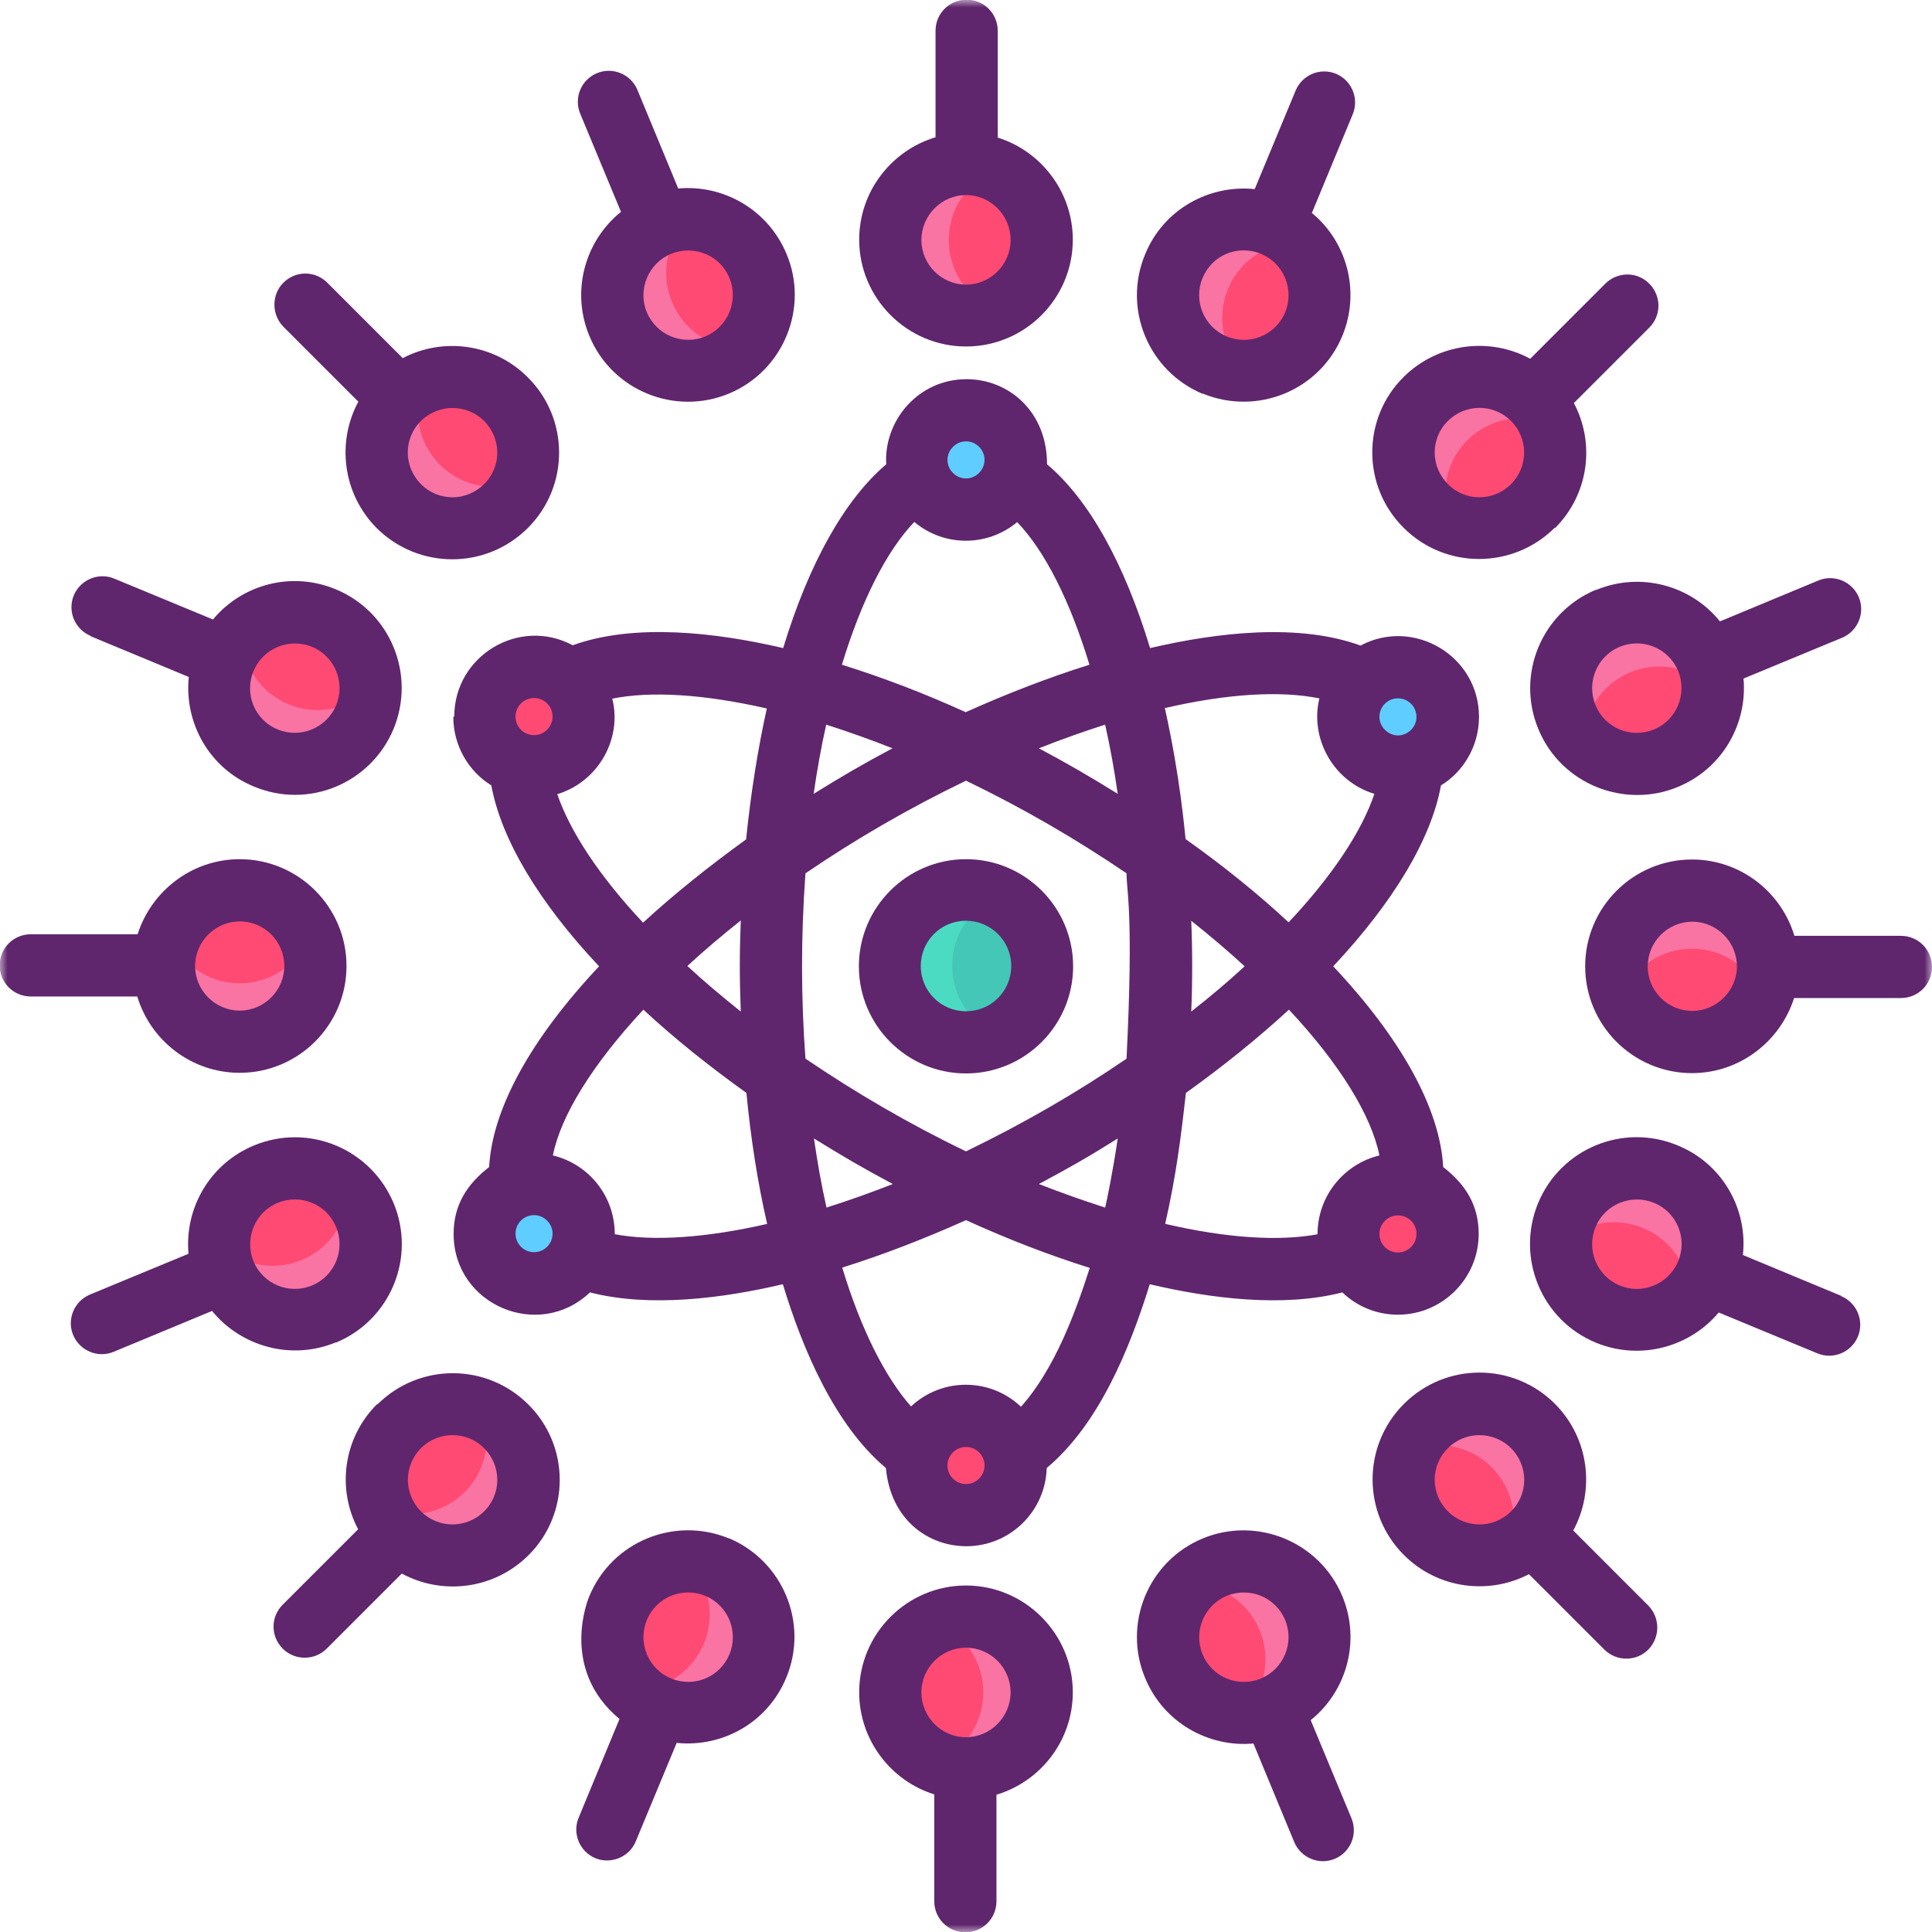 <svg width="130" height="130" viewBox="0 0 130 130" fill="none" xmlns="http://www.w3.org/2000/svg">
<mask id="mask0_0_144" style="mask-type:luminance" maskUnits="userSpaceOnUse" x="0" y="0" width="130" height="130">
<path d="M130 0H0V130H130V0Z" fill="white"/>
</mask>
<g mask="url(#mask0_0_144)">
<path d="M70.115 65C70.115 65.677 69.989 66.332 69.735 66.966C69.481 67.6 69.101 68.15 68.615 68.636C68.129 69.122 67.579 69.481 66.945 69.756C66.311 70.01 65.655 70.137 64.979 70.137C64.302 70.137 63.647 70.01 63.013 69.756C62.379 69.502 61.829 69.122 61.343 68.636C60.857 68.15 60.498 67.6 60.223 66.966C59.948 66.332 59.842 65.677 59.842 65C59.842 64.324 59.969 63.668 60.223 63.034C60.476 62.4 60.857 61.85 61.343 61.364C61.829 60.878 62.379 60.519 63.013 60.244C63.647 59.969 64.302 59.864 64.979 59.864C65.655 59.864 66.311 59.99 66.945 60.244C67.579 60.498 68.129 60.878 68.615 61.364C69.101 61.85 69.46 62.4 69.735 63.034C70.01 63.668 70.115 64.324 70.115 65Z" fill="#44C7B6"/>
<path d="M67.093 69.693C66.459 69.989 65.74 70.137 64.979 70.137C62.146 70.137 59.842 67.833 59.842 65C59.842 62.168 62.146 59.864 64.979 59.864C65.74 59.864 66.437 60.033 67.093 60.307C65.317 61.111 64.07 62.907 64.07 64.979C64.07 67.05 65.317 68.847 67.093 69.65V69.693Z" fill="#4BDBC3"/>
<path d="M97.405 48.237C97.405 48.681 97.32 49.104 97.151 49.506C96.982 49.907 96.75 50.267 96.433 50.584C96.115 50.901 95.756 51.133 95.354 51.302C94.953 51.471 94.509 51.556 94.086 51.556C93.663 51.556 93.219 51.471 92.818 51.302C92.416 51.133 92.057 50.901 91.74 50.584C91.423 50.267 91.19 49.907 91.021 49.506C90.852 49.104 90.767 48.66 90.767 48.237C90.767 47.815 90.852 47.371 91.021 46.969C91.19 46.568 91.423 46.208 91.74 45.891C92.057 45.574 92.416 45.342 92.818 45.172C93.219 45.003 93.663 44.919 94.086 44.919C94.509 44.919 94.953 45.003 95.354 45.172C95.756 45.342 96.115 45.574 96.433 45.891C96.75 46.208 96.982 46.568 97.151 46.969C97.32 47.371 97.405 47.815 97.405 48.237Z" fill="#5FCDFF"/>
<path d="M39.275 48.237C39.275 48.681 39.19 49.104 39.021 49.506C38.852 49.907 38.619 50.267 38.302 50.584C37.985 50.901 37.626 51.133 37.224 51.302C36.823 51.471 36.379 51.556 35.956 51.556C35.533 51.556 35.089 51.471 34.688 51.302C34.286 51.133 33.927 50.901 33.61 50.584C33.293 50.267 33.06 49.907 32.891 49.506C32.722 49.104 32.637 48.66 32.637 48.237C32.637 47.815 32.722 47.371 32.891 46.969C33.06 46.568 33.293 46.208 33.61 45.891C33.927 45.574 34.286 45.342 34.688 45.172C35.089 45.003 35.533 44.919 35.956 44.919C36.379 44.919 36.823 45.003 37.224 45.172C37.626 45.342 37.985 45.574 38.302 45.891C38.619 46.208 38.852 46.568 39.021 46.969C39.19 47.371 39.275 47.815 39.275 48.237Z" fill="#FF4A73"/>
<path d="M97.405 83.031C97.405 83.475 97.32 83.898 97.151 84.299C96.982 84.701 96.75 85.06 96.433 85.377C96.115 85.694 95.756 85.927 95.354 86.096C94.953 86.265 94.509 86.35 94.086 86.35C93.642 86.35 93.219 86.265 92.818 86.096C92.416 85.927 92.057 85.694 91.74 85.377C91.423 85.06 91.19 84.701 91.021 84.299C90.852 83.898 90.767 83.454 90.767 83.031C90.767 82.608 90.852 82.164 91.021 81.763C91.19 81.361 91.423 81.002 91.74 80.684C92.057 80.367 92.416 80.135 92.818 79.966C93.219 79.797 93.663 79.712 94.086 79.712C94.509 79.712 94.953 79.797 95.354 79.966C95.756 80.135 96.115 80.367 96.433 80.684C96.75 81.002 96.982 81.361 97.151 81.763C97.32 82.164 97.405 82.608 97.405 83.031Z" fill="#FF4A73"/>
<path d="M68.34 30.947C68.34 31.39 68.255 31.813 68.086 32.215C67.917 32.617 67.684 32.976 67.367 33.293C67.05 33.61 66.691 33.843 66.289 34.012C65.888 34.181 65.444 34.265 65.021 34.265C64.598 34.265 64.154 34.181 63.753 34.012C63.351 33.843 62.992 33.61 62.675 33.293C62.358 32.976 62.125 32.617 61.956 32.215C61.787 31.813 61.702 31.369 61.702 30.947C61.702 30.524 61.787 30.08 61.956 29.678C62.125 29.277 62.358 28.917 62.675 28.6C62.992 28.283 63.351 28.051 63.753 27.882C64.154 27.712 64.598 27.628 65.021 27.628C65.444 27.628 65.888 27.712 66.289 27.882C66.691 28.051 67.05 28.283 67.367 28.6C67.684 28.917 67.917 29.277 68.086 29.678C68.255 30.08 68.34 30.524 68.34 30.947Z" fill="#5FCDFF"/>
<path d="M68.34 98.589C68.34 99.033 68.255 99.456 68.086 99.857C67.917 100.259 67.684 100.618 67.367 100.935C67.05 101.252 66.691 101.485 66.289 101.654C65.888 101.823 65.444 101.908 65.021 101.908C64.598 101.908 64.154 101.823 63.753 101.654C63.351 101.485 62.992 101.252 62.675 100.935C62.358 100.618 62.125 100.259 61.956 99.857C61.787 99.456 61.702 99.012 61.702 98.589C61.702 98.166 61.787 97.722 61.956 97.321C62.125 96.919 62.358 96.56 62.675 96.243C62.992 95.925 63.351 95.693 63.753 95.524C64.154 95.355 64.598 95.27 65.021 95.27C65.444 95.27 65.888 95.355 66.289 95.524C66.691 95.693 67.05 95.925 67.367 96.243C67.684 96.56 67.917 96.919 68.086 97.321C68.255 97.722 68.34 98.166 68.34 98.589Z" fill="#FF4A73"/>
<path d="M39.275 83.031C39.275 83.475 39.19 83.898 39.021 84.299C38.852 84.701 38.619 85.06 38.302 85.377C37.985 85.694 37.626 85.927 37.224 86.096C36.823 86.265 36.379 86.35 35.956 86.35C35.512 86.35 35.089 86.265 34.688 86.096C34.286 85.927 33.927 85.694 33.61 85.377C33.293 85.06 33.06 84.701 32.891 84.299C32.722 83.898 32.637 83.454 32.637 83.031C32.637 82.608 32.722 82.164 32.891 81.763C33.06 81.361 33.293 81.002 33.61 80.684C33.927 80.367 34.286 80.135 34.688 79.966C35.089 79.797 35.533 79.712 35.956 79.712C36.379 79.712 36.823 79.797 37.224 79.966C37.626 80.135 37.985 80.367 38.302 80.684C38.619 81.002 38.852 81.361 39.021 81.763C39.19 82.164 39.275 82.608 39.275 83.031Z" fill="#5FCDFF"/>
<path d="M70.094 16.128C70.094 16.805 69.967 17.46 69.714 18.073C69.46 18.707 69.08 19.257 68.615 19.722C68.128 20.208 67.579 20.567 66.966 20.821C66.332 21.075 65.698 21.202 65.021 21.202C64.345 21.202 63.689 21.075 63.076 20.821C62.442 20.567 61.893 20.187 61.428 19.722C60.941 19.236 60.582 18.686 60.328 18.073C60.075 17.439 59.948 16.805 59.948 16.128C59.948 15.452 60.075 14.797 60.328 14.184C60.582 13.55 60.962 13 61.428 12.535C61.914 12.049 62.463 11.689 63.076 11.436C63.711 11.182 64.345 11.055 65.021 11.055C65.698 11.055 66.353 11.182 66.966 11.436C67.6 11.689 68.15 12.07 68.615 12.535C69.101 13.021 69.46 13.571 69.714 14.184C69.967 14.818 70.094 15.452 70.094 16.128Z" fill="#FF4A73"/>
<path d="M66.966 20.842C66.353 21.096 65.698 21.244 65 21.244C62.189 21.244 59.906 18.961 59.906 16.149C59.906 13.338 62.189 11.055 65 11.055C65.698 11.055 66.353 11.203 66.966 11.457C65.127 12.218 63.837 14.036 63.837 16.149C63.837 18.263 65.127 20.081 66.966 20.863V20.842Z" fill="#F973A3"/>
<path d="M51.387 19.849C51.387 20.525 51.26 21.18 51.006 21.793C50.753 22.427 50.372 22.977 49.907 23.442C49.421 23.928 48.871 24.288 48.258 24.541C47.624 24.795 46.99 24.922 46.314 24.922C45.637 24.922 44.982 24.795 44.369 24.541C43.735 24.288 43.185 23.907 42.72 23.442C42.234 22.956 41.875 22.406 41.621 21.793C41.367 21.159 41.241 20.525 41.241 19.849C41.241 19.172 41.367 18.517 41.621 17.904C41.875 17.27 42.255 16.72 42.72 16.255C43.185 15.79 43.756 15.409 44.369 15.156C44.982 14.902 45.637 14.775 46.314 14.775C46.99 14.775 47.645 14.902 48.258 15.156C48.893 15.409 49.442 15.79 49.907 16.255C50.372 16.72 50.753 17.291 51.006 17.904C51.26 18.538 51.387 19.172 51.387 19.849Z" fill="#FF4A73"/>
<path d="M49.907 23.463C49.442 23.929 48.893 24.309 48.237 24.584C45.638 25.662 42.657 24.436 41.579 21.815C40.501 19.215 41.748 16.234 44.348 15.156C44.982 14.881 45.658 14.755 46.314 14.776C44.898 16.192 44.411 18.369 45.215 20.314C46.018 22.28 47.92 23.463 49.907 23.463Z" fill="#F973A3"/>
<path d="M35.533 30.46C35.533 31.137 35.407 31.792 35.153 32.405C34.899 33.039 34.519 33.589 34.054 34.054C33.589 34.519 33.018 34.899 32.405 35.153C31.771 35.407 31.137 35.533 30.46 35.533C29.784 35.533 29.128 35.407 28.515 35.153C27.902 34.899 27.332 34.519 26.867 34.054C26.381 33.568 26.021 33.018 25.768 32.405C25.514 31.771 25.387 31.137 25.387 30.46C25.387 29.784 25.514 29.128 25.768 28.515C26.021 27.881 26.402 27.332 26.867 26.867C27.353 26.381 27.902 26.021 28.515 25.767C29.15 25.514 29.784 25.387 30.46 25.387C31.137 25.387 31.792 25.514 32.405 25.767C33.039 26.021 33.589 26.402 34.054 26.867C34.54 27.353 34.899 27.902 35.153 28.515C35.407 29.15 35.533 29.784 35.533 30.46Z" fill="#FF4A73"/>
<path d="M35.153 32.384C34.899 32.997 34.54 33.567 34.032 34.054C32.045 36.041 28.811 36.041 26.824 34.054C24.837 32.067 24.837 28.832 26.824 26.845C27.311 26.359 27.881 25.979 28.494 25.725C27.733 27.564 28.114 29.762 29.593 31.263C31.094 32.764 33.293 33.123 35.132 32.384H35.153Z" fill="#F973A3"/>
<path d="M24.943 46.314C24.943 46.99 24.816 47.646 24.563 48.259C24.309 48.872 23.928 49.442 23.463 49.907C22.977 50.394 22.428 50.753 21.815 51.007C21.18 51.26 20.546 51.387 19.87 51.387C19.194 51.387 18.538 51.26 17.925 51.007C17.291 50.753 16.741 50.372 16.276 49.907C15.79 49.421 15.431 48.872 15.177 48.259C14.924 47.624 14.797 46.99 14.797 46.314C14.797 45.638 14.924 44.982 15.177 44.369C15.431 43.735 15.811 43.185 16.276 42.72C16.763 42.234 17.312 41.875 17.925 41.621C18.559 41.368 19.194 41.241 19.87 41.241C20.546 41.241 21.202 41.368 21.815 41.621C22.449 41.875 22.998 42.255 23.463 42.72C23.95 43.207 24.309 43.756 24.563 44.369C24.816 44.982 24.943 45.638 24.943 46.314Z" fill="#FF4A73"/>
<path d="M24.943 46.292C24.943 46.948 24.816 47.603 24.562 48.258C23.484 50.858 20.504 52.084 17.904 51.027C15.304 49.949 14.078 46.969 15.156 44.369C15.431 43.735 15.811 43.164 16.276 42.699C16.276 44.686 17.46 46.588 19.426 47.392C21.392 48.195 23.548 47.709 24.964 46.292H24.943Z" fill="#F973A3"/>
<path d="M21.223 65C21.223 65.677 21.096 66.332 20.842 66.945C20.589 67.579 20.208 68.129 19.743 68.594C19.278 69.059 18.707 69.439 18.094 69.693C17.46 69.947 16.826 70.073 16.15 70.073C15.473 70.073 14.818 69.947 14.205 69.693C13.571 69.439 13.021 69.059 12.556 68.594C12.091 68.129 11.71 67.558 11.457 66.945C11.203 66.332 11.076 65.677 11.076 65C11.076 64.324 11.203 63.668 11.457 63.055C11.71 62.421 12.091 61.872 12.556 61.407C13.042 60.92 13.592 60.561 14.205 60.307C14.839 60.054 15.473 59.927 16.15 59.927C16.826 59.927 17.481 60.054 18.094 60.307C18.729 60.561 19.278 60.942 19.743 61.407C20.229 61.893 20.589 62.442 20.842 63.055C21.096 63.69 21.223 64.324 21.223 65Z" fill="#FF4A73"/>
<path d="M20.821 63.034C21.075 63.647 21.223 64.302 21.223 65C21.223 67.811 18.94 70.094 16.128 70.094C13.317 70.094 11.034 67.811 11.034 65C11.034 64.302 11.182 63.647 11.436 63.034C12.197 64.873 14.015 66.163 16.128 66.163C18.242 66.163 20.06 64.873 20.842 63.034H20.821Z" fill="#F973A3"/>
<path d="M24.943 83.707C24.943 84.384 24.816 85.039 24.563 85.652C24.309 86.265 23.928 86.836 23.463 87.301C22.977 87.787 22.428 88.146 21.815 88.4C21.18 88.654 20.546 88.78 19.87 88.78C19.194 88.78 18.538 88.654 17.925 88.4C17.291 88.146 16.741 87.766 16.276 87.301C15.79 86.814 15.431 86.265 15.177 85.652C14.924 85.018 14.797 84.384 14.797 83.707C14.797 83.031 14.924 82.376 15.177 81.763C15.431 81.128 15.811 80.579 16.276 80.114C16.763 79.628 17.312 79.268 17.925 79.015C18.559 78.761 19.194 78.634 19.87 78.634C20.546 78.634 21.202 78.761 21.815 79.015C22.449 79.268 22.998 79.649 23.463 80.114C23.95 80.6 24.309 81.15 24.563 81.763C24.816 82.397 24.943 83.031 24.943 83.707Z" fill="#FF4A73"/>
<path d="M23.442 80.092C23.907 80.557 24.288 81.107 24.562 81.762C25.641 84.362 24.415 87.343 21.793 88.421C19.193 89.499 16.213 88.252 15.135 85.652C14.86 85.017 14.733 84.341 14.754 83.686C16.171 85.102 18.348 85.588 20.293 84.785C22.258 83.982 23.442 82.079 23.442 80.092Z" fill="#F973A3"/>
<path d="M35.533 99.561C35.533 100.237 35.407 100.893 35.153 101.506C34.899 102.14 34.519 102.689 34.054 103.154C33.589 103.62 33.018 104 32.405 104.254C31.771 104.507 31.137 104.634 30.46 104.634C29.784 104.634 29.128 104.507 28.515 104.254C27.881 104 27.332 103.62 26.867 103.154C26.381 102.668 26.021 102.119 25.768 101.506C25.514 100.872 25.387 100.237 25.387 99.561C25.387 98.885 25.514 98.229 25.768 97.616C26.021 96.982 26.402 96.433 26.867 95.968C27.353 95.481 27.902 95.122 28.515 94.868C29.15 94.615 29.784 94.488 30.46 94.488C31.137 94.488 31.792 94.615 32.405 94.868C33.039 95.122 33.589 95.502 34.054 95.968C34.54 96.454 34.899 97.003 35.153 97.616C35.407 98.25 35.533 98.885 35.533 99.561Z" fill="#FF4A73"/>
<path d="M32.384 94.847C32.997 95.101 33.546 95.46 34.054 95.968C36.041 97.955 36.041 101.189 34.054 103.176C32.067 105.163 28.832 105.163 26.846 103.176C26.359 102.69 25.979 102.119 25.725 101.506C27.564 102.267 29.762 101.886 31.263 100.407C32.764 98.906 33.123 96.708 32.384 94.869V94.847Z" fill="#F973A3"/>
<path d="M51.387 110.151C51.387 110.827 51.26 111.483 51.006 112.096C50.753 112.73 50.372 113.28 49.907 113.745C49.421 114.231 48.871 114.59 48.258 114.844C47.624 115.097 46.99 115.224 46.314 115.224C45.637 115.224 44.982 115.097 44.369 114.844C43.735 114.59 43.185 114.21 42.72 113.745C42.234 113.258 41.875 112.709 41.621 112.096C41.367 111.462 41.241 110.827 41.241 110.151C41.241 109.475 41.367 108.819 41.621 108.206C41.875 107.572 42.255 107.023 42.72 106.558C43.185 106.093 43.756 105.712 44.369 105.458C45.003 105.205 45.637 105.078 46.314 105.078C46.99 105.078 47.645 105.205 48.258 105.458C48.893 105.712 49.442 106.093 49.907 106.558C50.372 107.023 50.753 107.593 51.006 108.206C51.26 108.841 51.387 109.475 51.387 110.151Z" fill="#FF4A73"/>
<path d="M46.272 105.057C46.927 105.057 47.582 105.184 48.237 105.437C50.837 106.515 52.063 109.496 51.006 112.096C49.928 114.696 46.948 115.922 44.348 114.844C43.714 114.569 43.143 114.188 42.678 113.723C44.665 113.723 46.567 112.54 47.371 110.574C48.174 108.608 47.688 106.452 46.272 105.036V105.057Z" fill="#F973A3"/>
<path d="M70.094 113.871C70.094 114.548 69.967 115.203 69.714 115.816C69.46 116.429 69.08 117 68.615 117.465C68.15 117.93 67.579 118.311 66.966 118.564C66.353 118.818 65.698 118.945 65.021 118.945C64.345 118.945 63.689 118.818 63.076 118.564C62.442 118.311 61.893 117.93 61.428 117.465C60.941 116.979 60.582 116.429 60.328 115.816C60.075 115.182 59.948 114.548 59.948 113.871C59.948 113.195 60.075 112.54 60.328 111.927C60.582 111.293 60.962 110.743 61.428 110.278C61.914 109.792 62.463 109.432 63.076 109.179C63.711 108.925 64.345 108.798 65.021 108.798C65.698 108.798 66.353 108.925 66.966 109.179C67.6 109.432 68.15 109.813 68.615 110.278C69.101 110.764 69.46 111.314 69.714 111.927C69.967 112.561 70.094 113.195 70.094 113.871Z" fill="#FF4A73"/>
<path d="M63.034 109.179C63.647 108.925 64.303 108.777 65 108.777C67.811 108.777 70.094 111.06 70.094 113.871C70.094 116.683 67.811 118.966 65 118.966C64.303 118.966 63.647 118.818 63.034 118.564C64.873 117.803 66.163 115.985 66.163 113.871C66.163 111.758 64.873 109.94 63.034 109.158V109.179Z" fill="#F973A3"/>
<path d="M88.802 110.151C88.802 110.827 88.675 111.483 88.421 112.096C88.168 112.73 87.787 113.28 87.322 113.745C86.836 114.231 86.286 114.59 85.673 114.844C85.039 115.097 84.405 115.224 83.728 115.224C83.052 115.224 82.397 115.097 81.784 114.844C81.15 114.59 80.6 114.21 80.135 113.745C79.649 113.258 79.289 112.709 79.036 112.096C78.782 111.462 78.655 110.827 78.655 110.151C78.655 109.475 78.782 108.819 79.036 108.206C79.289 107.593 79.67 107.023 80.135 106.558C80.621 106.071 81.171 105.712 81.784 105.458C82.418 105.205 83.052 105.078 83.728 105.078C84.405 105.078 85.06 105.205 85.673 105.458C86.307 105.712 86.857 106.093 87.322 106.558C87.808 107.044 88.168 107.593 88.421 108.206C88.675 108.841 88.802 109.475 88.802 110.151Z" fill="#FF4A73"/>
<path d="M80.072 106.558C80.537 106.093 81.086 105.712 81.742 105.437C84.341 104.359 87.322 105.585 88.4 108.207C89.478 110.807 88.231 113.787 85.631 114.865C84.997 115.14 84.32 115.267 83.665 115.246C85.081 113.829 85.567 111.652 84.764 109.707C83.961 107.742 82.059 106.558 80.072 106.558Z" fill="#F973A3"/>
<path d="M104.655 99.561C104.655 100.237 104.528 100.893 104.275 101.506C104.021 102.14 103.64 102.689 103.175 103.154C102.689 103.641 102.14 104 101.527 104.254C100.893 104.507 100.258 104.634 99.582 104.634C98.906 104.634 98.25 104.507 97.637 104.254C97.003 104 96.453 103.62 95.988 103.154C95.502 102.668 95.143 102.119 94.889 101.506C94.636 100.872 94.509 100.237 94.509 99.561C94.509 98.885 94.636 98.229 94.889 97.616C95.143 96.982 95.523 96.433 95.988 95.968C96.475 95.481 97.024 95.122 97.637 94.868C98.271 94.615 98.906 94.488 99.582 94.488C100.258 94.488 100.914 94.615 101.527 94.868C102.161 95.122 102.71 95.502 103.175 95.968C103.662 96.454 104.021 97.003 104.275 97.616C104.528 98.25 104.655 98.885 104.655 99.561Z" fill="#FF4A73"/>
<path d="M94.826 97.617C95.08 97.004 95.439 96.433 95.946 95.947C97.933 93.96 101.167 93.96 103.154 95.947C105.141 97.933 105.141 101.168 103.154 103.155C102.668 103.641 102.098 104.021 101.485 104.275C102.245 102.436 101.865 100.238 100.385 98.737C98.885 97.236 96.686 96.877 94.847 97.617H94.826Z" fill="#F973A3"/>
<path d="M115.246 83.707C115.246 84.384 115.119 85.039 114.865 85.652C114.611 86.286 114.231 86.836 113.766 87.301C113.28 87.787 112.73 88.146 112.117 88.4C111.483 88.654 110.849 88.78 110.172 88.78C109.496 88.78 108.841 88.654 108.228 88.4C107.594 88.146 107.044 87.766 106.579 87.301C106.114 86.836 105.733 86.265 105.48 85.652C105.226 85.018 105.099 84.384 105.099 83.707C105.099 83.031 105.226 82.376 105.48 81.763C105.733 81.128 106.114 80.579 106.579 80.114C107.065 79.628 107.615 79.268 108.228 79.015C108.862 78.761 109.496 78.634 110.172 78.634C110.849 78.634 111.504 78.761 112.117 79.015C112.751 79.268 113.301 79.649 113.766 80.114C114.252 80.6 114.611 81.15 114.865 81.763C115.119 82.397 115.246 83.031 115.246 83.707Z" fill="#FF4A73"/>
<path d="M105.036 83.728C105.036 83.073 105.162 82.418 105.416 81.763C106.494 79.162 109.475 77.936 112.075 78.993C114.675 80.071 115.901 83.052 114.823 85.652C114.548 86.286 114.167 86.857 113.702 87.322C113.702 85.335 112.518 83.432 110.553 82.629C108.587 81.826 106.431 82.312 105.014 83.728H105.036Z" fill="#F973A3"/>
<path d="M118.966 65C118.966 65.677 118.839 66.332 118.585 66.945C118.332 67.579 117.951 68.129 117.486 68.594C117 69.08 116.45 69.439 115.837 69.693C115.203 69.947 114.569 70.073 113.893 70.073C113.216 70.073 112.561 69.947 111.948 69.693C111.314 69.439 110.764 69.059 110.299 68.594C109.813 68.107 109.454 67.558 109.2 66.945C108.946 66.311 108.819 65.677 108.819 65C108.819 64.324 108.946 63.668 109.2 63.055C109.454 62.421 109.834 61.872 110.299 61.407C110.785 60.92 111.335 60.561 111.948 60.307C112.582 60.054 113.216 59.927 113.893 59.927C114.569 59.927 115.224 60.054 115.837 60.307C116.472 60.561 117.021 60.942 117.486 61.407C117.972 61.893 118.332 62.442 118.585 63.055C118.839 63.69 118.966 64.324 118.966 65Z" fill="#FF4A73"/>
<path d="M109.158 66.966C108.904 66.353 108.756 65.698 108.756 65C108.756 62.189 111.039 59.906 113.85 59.906C116.662 59.906 118.945 62.189 118.945 65C118.945 65.698 118.797 66.353 118.543 66.966C117.782 65.127 115.964 63.837 113.85 63.837C111.736 63.837 109.919 65.127 109.136 66.966H109.158Z" fill="#F973A3"/>
<path d="M115.246 46.314C115.246 46.99 115.119 47.646 114.865 48.259C114.611 48.893 114.231 49.442 113.766 49.907C113.28 50.394 112.73 50.753 112.117 51.007C111.483 51.26 110.849 51.387 110.172 51.387C109.496 51.387 108.841 51.26 108.228 51.007C107.594 50.753 107.044 50.372 106.579 49.907C106.093 49.421 105.733 48.872 105.48 48.259C105.226 47.624 105.099 46.99 105.099 46.314C105.099 45.638 105.226 44.982 105.48 44.369C105.733 43.735 106.114 43.185 106.579 42.72C107.065 42.234 107.615 41.875 108.228 41.621C108.862 41.368 109.496 41.241 110.172 41.241C110.849 41.241 111.504 41.368 112.117 41.621C112.751 41.875 113.301 42.255 113.766 42.72C114.252 43.207 114.611 43.756 114.865 44.369C115.119 45.003 115.246 45.638 115.246 46.314Z" fill="#FF4A73"/>
<path d="M106.558 49.929C106.093 49.464 105.712 48.914 105.437 48.259C104.359 45.659 105.585 42.678 108.206 41.6C110.806 40.522 113.787 41.77 114.865 44.37C115.14 45.004 115.267 45.68 115.246 46.335C113.829 44.919 111.652 44.433 109.707 45.236C107.741 46.039 106.558 47.942 106.558 49.929Z" fill="#F973A3"/>
<path d="M104.655 30.46C104.655 31.137 104.528 31.792 104.275 32.405C104.021 33.039 103.64 33.589 103.175 34.054C102.689 34.54 102.14 34.899 101.527 35.153C100.893 35.407 100.258 35.533 99.582 35.533C98.906 35.533 98.25 35.407 97.637 35.153C97.003 34.899 96.453 34.519 95.988 34.054C95.502 33.568 95.143 33.018 94.889 32.405C94.636 31.771 94.509 31.137 94.509 30.46C94.509 29.784 94.636 29.128 94.889 28.515C95.143 27.881 95.523 27.332 95.988 26.867C96.475 26.381 97.024 26.021 97.637 25.767C98.271 25.514 98.906 25.387 99.582 25.387C100.258 25.387 100.914 25.514 101.527 25.767C102.161 26.021 102.71 26.402 103.175 26.867C103.662 27.353 104.021 27.902 104.275 28.515C104.528 29.15 104.655 29.784 104.655 30.46Z" fill="#FF4A73"/>
<path d="M97.616 35.174C97.003 34.92 96.454 34.561 95.946 34.054C93.959 32.067 93.959 28.833 95.946 26.846C97.933 24.859 101.168 24.859 103.154 26.846C103.641 27.332 104.021 27.903 104.275 28.516C102.436 27.755 100.237 28.135 98.737 29.615C97.236 31.116 96.876 33.314 97.616 35.153V35.174Z" fill="#F973A3"/>
<path d="M88.802 19.849C88.802 20.525 88.675 21.18 88.421 21.793C88.168 22.427 87.787 22.977 87.322 23.442C86.836 23.928 86.286 24.288 85.673 24.541C85.039 24.795 84.405 24.922 83.728 24.922C83.052 24.922 82.397 24.795 81.784 24.541C81.15 24.288 80.6 23.907 80.135 23.442C79.649 22.956 79.289 22.406 79.036 21.793C78.782 21.159 78.655 20.525 78.655 19.849C78.655 19.172 78.782 18.517 79.036 17.904C79.289 17.291 79.67 16.72 80.135 16.255C80.621 15.769 81.171 15.409 81.784 15.156C82.418 14.902 83.052 14.775 83.728 14.775C84.405 14.775 85.06 14.902 85.673 15.156C86.307 15.409 86.857 15.79 87.322 16.255C87.808 16.741 88.168 17.291 88.421 17.904C88.675 18.538 88.802 19.172 88.802 19.849Z" fill="#FF4A73"/>
<path d="M83.707 24.964C83.052 24.964 82.397 24.837 81.741 24.584C79.141 23.506 77.915 20.525 78.993 17.925C80.072 15.325 83.052 14.099 85.652 15.177C86.286 15.452 86.857 15.832 87.322 16.297C85.335 16.297 83.433 17.481 82.629 19.447C81.826 21.413 82.312 23.569 83.728 24.985L83.707 24.964Z" fill="#F973A3"/>
<path d="M65 61.956C66.67 61.956 68.044 63.309 68.044 65C68.044 66.691 66.691 68.044 65 68.044C63.309 68.044 61.956 66.691 61.956 65C61.956 63.309 63.309 61.956 65 61.956ZM65 72.229C68.974 72.229 72.208 68.995 72.208 65.021C72.208 61.047 68.974 57.813 65 57.813C61.026 57.813 57.792 61.047 57.792 65.021C57.792 68.995 61.026 72.229 65 72.229Z" fill="#5F266D"/>
<path d="M51.598 47.667C50.985 50.436 50.52 53.395 50.203 56.481C47.688 58.299 45.362 60.159 43.27 62.083C40.331 58.955 38.345 55.932 37.499 53.438C40.289 52.592 41.875 49.675 41.198 47.011C43.798 46.483 47.392 46.715 51.577 47.667H51.598ZM61.533 35.132C63.541 36.802 66.437 36.802 68.445 35.132C70.306 37.077 71.997 40.416 73.307 44.728C70.602 45.574 67.811 46.652 64.979 47.92C62.146 46.631 59.356 45.574 56.65 44.728C57.961 40.416 59.652 37.077 61.512 35.132H61.533ZM65 29.699C65.698 29.699 66.247 30.27 66.247 30.946C66.247 31.623 65.676 32.194 65 32.194C64.323 32.194 63.753 31.623 63.753 30.946C63.753 30.27 64.323 29.699 65 29.699ZM88.78 46.99C88.125 49.654 89.689 52.571 92.48 53.416C91.634 55.932 89.647 58.933 86.709 62.062C84.637 60.138 82.312 58.257 79.775 56.46C79.712 55.932 79.416 52.275 78.38 47.646C82.566 46.673 86.159 46.462 88.759 46.99H88.78ZM95.312 48.237C95.312 48.935 94.72 49.485 94.065 49.485C93.41 49.485 92.818 48.914 92.818 48.237C92.818 47.561 93.367 46.99 94.065 46.99C94.763 46.99 95.312 47.561 95.312 48.237ZM94.065 84.278C93.367 84.278 92.818 83.707 92.818 83.031C92.818 82.355 93.367 81.784 94.065 81.784C94.763 81.784 95.312 82.333 95.312 83.031C95.312 83.728 94.741 84.278 94.065 84.278ZM78.402 82.355C79.141 79.099 79.458 76.563 79.797 73.54C82.333 71.722 84.637 69.862 86.73 67.938C90.133 71.574 92.268 75.041 92.818 77.746C90.471 78.317 88.654 80.431 88.654 83.052C86.054 83.538 82.502 83.306 78.423 82.355H78.402ZM68.678 94.636C66.606 92.691 63.372 92.691 61.301 94.636C59.546 92.649 57.919 89.415 56.671 85.293C59.377 84.447 62.167 83.369 65 82.101C67.832 83.39 70.623 84.468 73.328 85.314C72.377 88.273 70.982 92.099 68.699 94.657L68.678 94.636ZM65 99.857C64.302 99.857 63.753 99.286 63.753 98.61C63.753 97.87 64.366 97.363 65 97.363C65.676 97.363 66.247 97.912 66.247 98.61C66.247 99.307 65.676 99.857 65 99.857ZM49.844 68.065C48.575 67.05 47.371 66.036 46.25 65C47.371 63.964 48.575 62.95 49.844 61.935C49.759 64.154 49.759 65.825 49.844 68.044V68.065ZM55.614 81.255C55.276 79.755 55.002 78.211 54.769 76.605C56.608 77.746 58.088 78.613 60.075 79.67C58.574 80.262 57.073 80.79 55.614 81.255ZM75.802 58.764C75.802 60.011 76.288 61.428 75.802 71.236C72.462 73.519 68.889 75.59 65 77.472C61.174 75.633 57.602 73.54 54.198 71.236C53.902 67.22 53.881 63.098 54.198 58.764C57.644 56.418 61.153 54.389 65 52.529C68.889 54.41 72.377 56.439 75.802 58.764ZM80.156 61.956C81.424 62.971 82.629 63.985 83.749 65.021C82.629 66.057 81.424 67.072 80.156 68.065C80.24 66.205 80.24 63.816 80.156 61.956ZM74.364 81.255C72.906 80.79 71.426 80.262 69.904 79.67C71.891 78.613 73.371 77.767 75.21 76.605C74.893 78.761 74.491 80.727 74.364 81.255ZM74.364 48.766C74.702 50.267 74.977 51.81 75.21 53.416C73.371 52.275 71.891 51.408 69.904 50.351C71.405 49.759 72.884 49.231 74.343 48.766H74.364ZM55.614 48.766C57.073 49.231 58.553 49.759 60.053 50.351C58.066 51.408 56.587 52.275 54.748 53.416C54.98 51.81 55.255 50.267 55.593 48.766H55.614ZM41.367 83.052C41.367 80.431 39.571 78.317 37.203 77.746C37.732 75.062 39.888 71.595 43.291 67.938C45.362 69.862 47.688 71.722 50.224 73.54C50.52 76.626 50.985 79.585 51.619 82.355C47.54 83.285 43.989 83.538 41.389 83.052H41.367ZM34.688 83.01C34.688 82.312 35.258 81.763 35.935 81.763C36.611 81.763 37.182 82.333 37.182 83.01C37.182 83.686 36.632 84.257 35.935 84.257C35.237 84.257 34.688 83.686 34.688 83.01ZM35.935 46.969C36.632 46.969 37.182 47.54 37.182 48.216C37.182 48.893 36.632 49.464 35.935 49.464C35.237 49.464 34.688 48.914 34.688 48.216C34.688 47.519 35.258 46.969 35.935 46.969ZM30.502 48.237C30.502 50.182 31.538 51.916 33.06 52.846C33.715 56.439 36.231 60.688 40.31 65.021C35.681 69.946 33.123 74.639 32.912 78.528C31.39 79.712 30.523 81.107 30.523 83.031C30.523 87.808 36.252 90.239 39.697 86.963C43.735 87.998 48.618 87.364 52.676 86.413C54.029 90.873 56.206 95.925 59.61 98.779C59.927 102.267 62.463 104.042 65.021 104.042C67.959 104.042 70.348 101.696 70.432 98.779C73.941 95.841 76.013 90.768 77.366 86.413C81.403 87.364 86.307 87.998 90.323 86.963C91.296 87.893 92.606 88.463 94.065 88.463C97.045 88.463 99.498 86.033 99.498 83.031C99.498 81.107 98.631 79.712 97.109 78.528C96.897 74.639 94.34 69.946 89.71 65.021C93.79 60.667 96.306 56.439 96.961 52.846C98.462 51.937 99.519 50.203 99.519 48.237C99.519 44.115 95.101 41.537 91.549 43.439C87.385 41.917 81.91 42.551 77.387 43.608C75.653 37.901 73.265 33.61 70.454 31.242C70.454 27.649 67.832 25.514 65.042 25.514C61.766 25.514 59.462 28.325 59.631 31.242C56.841 33.61 54.431 37.901 52.697 43.608C48.174 42.551 42.699 41.917 38.535 43.418C34.941 41.494 30.566 44.115 30.566 48.216L30.502 48.237Z" fill="#5F266D"/>
<path d="M65 13.127C66.67 13.127 68.002 14.501 68.002 16.149C68.002 17.798 66.649 19.151 65 19.151C63.351 19.151 61.998 17.798 61.998 16.149C61.998 14.501 63.351 13.127 65 13.127ZM65 23.315C68.953 23.315 72.187 20.102 72.187 16.128C72.187 12.915 70.052 10.167 67.135 9.258V2.071C67.135 0.909 66.205 -0.021 65.042 -0.021C63.88 -0.021 62.95 0.909 62.95 2.071V9.237C59.99 10.125 57.813 12.873 57.813 16.128C57.813 20.081 61.047 23.315 65 23.315Z" fill="#5F266D"/>
<path d="M49.083 18.707C49.717 20.25 48.977 22.005 47.455 22.639C45.912 23.273 44.158 22.534 43.523 21.012C42.889 19.468 43.629 17.714 45.151 17.08C46.758 16.446 48.47 17.207 49.083 18.707ZM41.769 14.268C39.359 16.213 38.408 19.595 39.655 22.597C41.177 26.296 45.426 27.987 49.041 26.486C52.761 24.943 54.431 20.673 52.93 17.101C51.704 14.142 48.724 12.408 45.637 12.683L42.889 6.046C42.445 4.989 41.219 4.481 40.163 4.925C39.106 5.369 38.598 6.574 39.042 7.652L41.79 14.268H41.769Z" fill="#5F266D"/>
<path d="M32.574 28.325C33.758 29.509 33.758 31.412 32.574 32.574C31.39 33.758 29.488 33.758 28.326 32.574C27.142 31.39 27.142 29.488 28.326 28.325C29.53 27.142 31.433 27.184 32.574 28.325ZM24.119 27.015C22.66 29.699 23.02 33.187 25.345 35.533C28.156 38.324 32.68 38.345 35.512 35.533C38.345 32.701 38.303 28.156 35.512 25.387C33.23 23.104 29.805 22.681 27.099 24.098L22.026 19.024C21.202 18.2 19.891 18.2 19.067 19.024C18.264 19.828 18.264 21.16 19.067 21.984L24.119 27.036V27.015Z" fill="#5F266D"/>
<path d="M20.99 43.523C22.533 44.157 23.252 45.933 22.618 47.455C21.984 48.977 20.229 49.717 18.686 49.083C17.122 48.449 16.424 46.673 17.059 45.151C17.693 43.65 19.405 42.889 20.99 43.523ZM6.088 42.805L12.704 45.553C12.387 48.639 14.078 51.704 17.101 52.93C20.737 54.452 24.943 52.739 26.486 49.04C27.987 45.383 26.275 41.177 22.597 39.655C19.553 38.387 16.234 39.38 14.332 41.684L7.694 38.936C6.638 38.492 5.411 39 4.968 40.057C4.524 41.114 5.031 42.34 6.088 42.783V42.805Z" fill="#5F266D"/>
<path d="M16.128 61.999C17.798 61.999 19.13 63.351 19.13 65C19.13 66.649 17.777 68.002 16.128 68.002C14.48 68.002 13.127 66.649 13.127 65C13.127 63.351 14.501 61.999 16.128 61.999ZM16.128 72.187C20.102 72.187 23.316 68.953 23.316 65C23.316 61.047 20.102 57.813 16.128 57.813C12.915 57.813 10.189 59.948 9.259 62.865H2.072C0.909 62.865 -0.021 63.795 -0.021 64.958C-0.021 66.121 0.909 67.051 2.072 67.051H9.237C10.125 70.01 12.873 72.187 16.128 72.187Z" fill="#5F266D"/>
<path d="M17.058 84.87C16.424 83.306 17.185 81.551 18.686 80.938C20.229 80.304 21.984 81.023 22.618 82.566C23.252 84.088 22.533 85.863 20.99 86.498C19.468 87.132 17.693 86.413 17.058 84.87ZM22.597 90.345C26.275 88.823 28.008 84.616 26.486 80.959C24.964 77.324 20.8 75.548 17.101 77.07C14.12 78.296 12.408 81.298 12.683 84.363L6.045 87.111C4.989 87.555 4.481 88.781 4.925 89.837C5.369 90.894 6.595 91.402 7.652 90.958L14.268 88.21C16.213 90.598 19.595 91.571 22.597 90.323V90.345Z" fill="#5F266D"/>
<path d="M32.574 101.696C31.411 102.858 29.509 102.879 28.325 101.696C27.163 100.533 27.142 98.631 28.325 97.447C29.509 96.263 31.433 96.284 32.574 97.447C33.758 98.631 33.758 100.533 32.574 101.696ZM25.366 94.487C23.083 96.77 22.66 100.195 24.098 102.901L19.024 107.974C18.2 108.798 18.2 110.109 19.024 110.933C19.849 111.757 21.181 111.736 21.984 110.933L27.036 105.881C29.72 107.34 33.208 106.98 35.554 104.655C38.366 101.865 38.366 97.299 35.554 94.509C32.743 91.697 28.198 91.697 25.387 94.509L25.366 94.487Z" fill="#5F266D"/>
<path d="M49.083 111.314C48.449 112.857 46.694 113.576 45.151 112.941C43.629 112.307 42.889 110.553 43.524 109.01C44.158 107.467 45.933 106.748 47.455 107.382C48.998 108.016 49.717 109.792 49.083 111.314ZM49.041 103.514C45.384 102.013 41.177 103.725 39.655 107.403C39.655 107.403 37.541 112.223 41.684 115.668L38.937 122.306C38.493 123.363 39 124.589 40.057 125.032C41.072 125.455 42.34 124.99 42.784 123.891L45.532 117.275C48.681 117.592 51.683 115.859 52.909 112.878C54.431 109.221 52.676 105.015 49.02 103.493L49.041 103.514Z" fill="#5F266D"/>
<path d="M65 116.894C63.33 116.894 61.998 115.52 61.998 113.872C61.998 112.223 63.351 110.87 65 110.87C66.649 110.87 68.002 112.223 68.002 113.872C68.002 115.52 66.649 116.894 65 116.894ZM65 106.685C61.047 106.685 57.813 109.898 57.813 113.872C57.813 117.085 59.948 119.833 62.865 120.741V127.928C62.865 129.091 63.795 130.021 64.958 130.021C66.12 130.021 67.05 129.091 67.05 127.928V120.763C70.01 119.875 72.187 117.127 72.187 113.872C72.187 109.919 68.953 106.685 65 106.685Z" fill="#5F266D"/>
<path d="M80.917 111.314C80.283 109.771 81.023 108.017 82.545 107.382C84.109 106.748 85.842 107.488 86.476 109.01C87.111 110.553 86.371 112.308 84.849 112.942C83.306 113.576 81.551 112.857 80.917 111.314ZM88.21 115.732C90.62 113.787 91.571 110.405 90.323 107.404C88.802 103.747 84.595 102.013 80.938 103.514C77.218 105.057 75.548 109.306 77.049 112.899C78.296 115.943 81.361 117.592 84.341 117.317L87.089 123.955C87.533 125.012 88.759 125.519 89.816 125.075C90.873 124.631 91.38 123.426 90.937 122.348L88.189 115.732H88.21Z" fill="#5F266D"/>
<path d="M97.426 101.696C96.242 100.512 96.242 98.609 97.426 97.447C98.568 96.284 100.491 96.263 101.675 97.447C102.859 98.631 102.859 100.533 101.675 101.696C100.47 102.901 98.568 102.837 97.426 101.696ZM105.86 102.985C107.319 100.301 106.959 96.813 104.634 94.466C101.823 91.655 97.278 91.655 94.467 94.466C91.634 97.299 91.677 101.844 94.467 104.634C96.771 106.938 100.216 107.318 102.88 105.923L107.953 110.996C108.756 111.8 110.088 111.821 110.912 110.996C111.715 110.172 111.715 108.862 110.912 108.037L105.86 102.985Z" fill="#5F266D"/>
<path d="M108.988 86.497C107.445 85.863 106.727 84.088 107.361 82.566C108.016 80.98 109.813 80.325 111.293 80.938C112.857 81.572 113.554 83.348 112.92 84.87C112.265 86.434 110.468 87.132 108.988 86.497ZM123.891 87.195L117.275 84.447C117.613 81.361 115.901 78.296 112.878 77.07C109.221 75.548 105.015 77.281 103.493 80.959C101.992 84.616 103.704 88.823 107.382 90.345C110.426 91.592 113.745 90.598 115.647 88.315L122.284 91.063C123.341 91.507 124.567 91 125.011 89.943C125.455 88.886 124.948 87.66 123.891 87.216V87.195Z" fill="#5F266D"/>
<path d="M113.871 68.022C112.201 68.022 110.87 66.669 110.87 65.021C110.87 63.372 112.223 62.019 113.871 62.019C115.52 62.019 116.873 63.372 116.873 65.021C116.873 66.669 115.499 68.022 113.871 68.022ZM127.907 62.97H120.741C119.854 60.011 117.106 57.834 113.85 57.834C109.876 57.834 106.663 61.068 106.663 65.021C106.663 68.974 109.876 72.208 113.85 72.208C117.063 72.208 119.79 70.073 120.72 67.156H127.907C129.07 67.156 130 66.226 130 65.063C130 63.9 129.07 62.97 127.907 62.97Z" fill="#5F266D"/>
<path d="M112.92 45.151C113.554 46.715 112.794 48.47 111.293 49.083C109.75 49.717 107.995 48.998 107.361 47.455C106.727 45.933 107.446 44.158 108.989 43.523C110.511 42.889 112.286 43.608 112.92 45.151ZM107.403 39.676C103.725 41.198 101.992 45.405 103.514 49.062C105.057 52.803 109.348 54.431 112.899 52.951C115.88 51.725 117.592 48.723 117.317 45.658L123.954 42.91C125.011 42.467 125.519 41.24 125.075 40.184C124.631 39.127 123.405 38.619 122.348 39.063L115.732 41.811C113.787 39.401 110.405 38.45 107.403 39.697V39.676Z" fill="#5F266D"/>
<path d="M97.426 28.325C98.589 27.163 100.491 27.142 101.675 28.325C102.837 29.488 102.859 31.39 101.675 32.574C100.491 33.758 98.589 33.758 97.426 32.574C96.242 31.39 96.242 29.488 97.426 28.325ZM104.634 35.533C106.917 33.251 107.34 29.826 105.902 27.12L110.976 22.047C111.8 21.223 111.8 19.912 110.976 19.088C110.172 18.264 108.841 18.264 108.016 19.088L102.964 24.14C100.238 22.66 96.75 23.083 94.446 25.366C91.634 28.156 91.634 32.722 94.446 35.512C97.257 38.324 101.802 38.303 104.613 35.512L104.634 35.533Z" fill="#5F266D"/>
<path d="M80.917 18.707C81.53 17.206 83.243 16.424 84.849 17.079C86.371 17.713 87.111 19.468 86.477 21.011C85.842 22.554 84.067 23.273 82.545 22.639C81.002 22.005 80.283 20.229 80.917 18.707ZM80.938 26.486C84.595 27.987 88.802 26.274 90.324 22.596C91.571 19.574 90.599 16.234 88.273 14.331L91.021 7.694C91.465 6.637 90.958 5.411 89.901 4.967C88.844 4.523 87.618 5.031 87.174 6.109L84.426 12.725C81.34 12.408 78.275 14.099 77.049 17.122C75.527 20.779 77.281 24.985 80.938 26.507V26.486Z" fill="#5F266D"/>
</g>
</svg>

